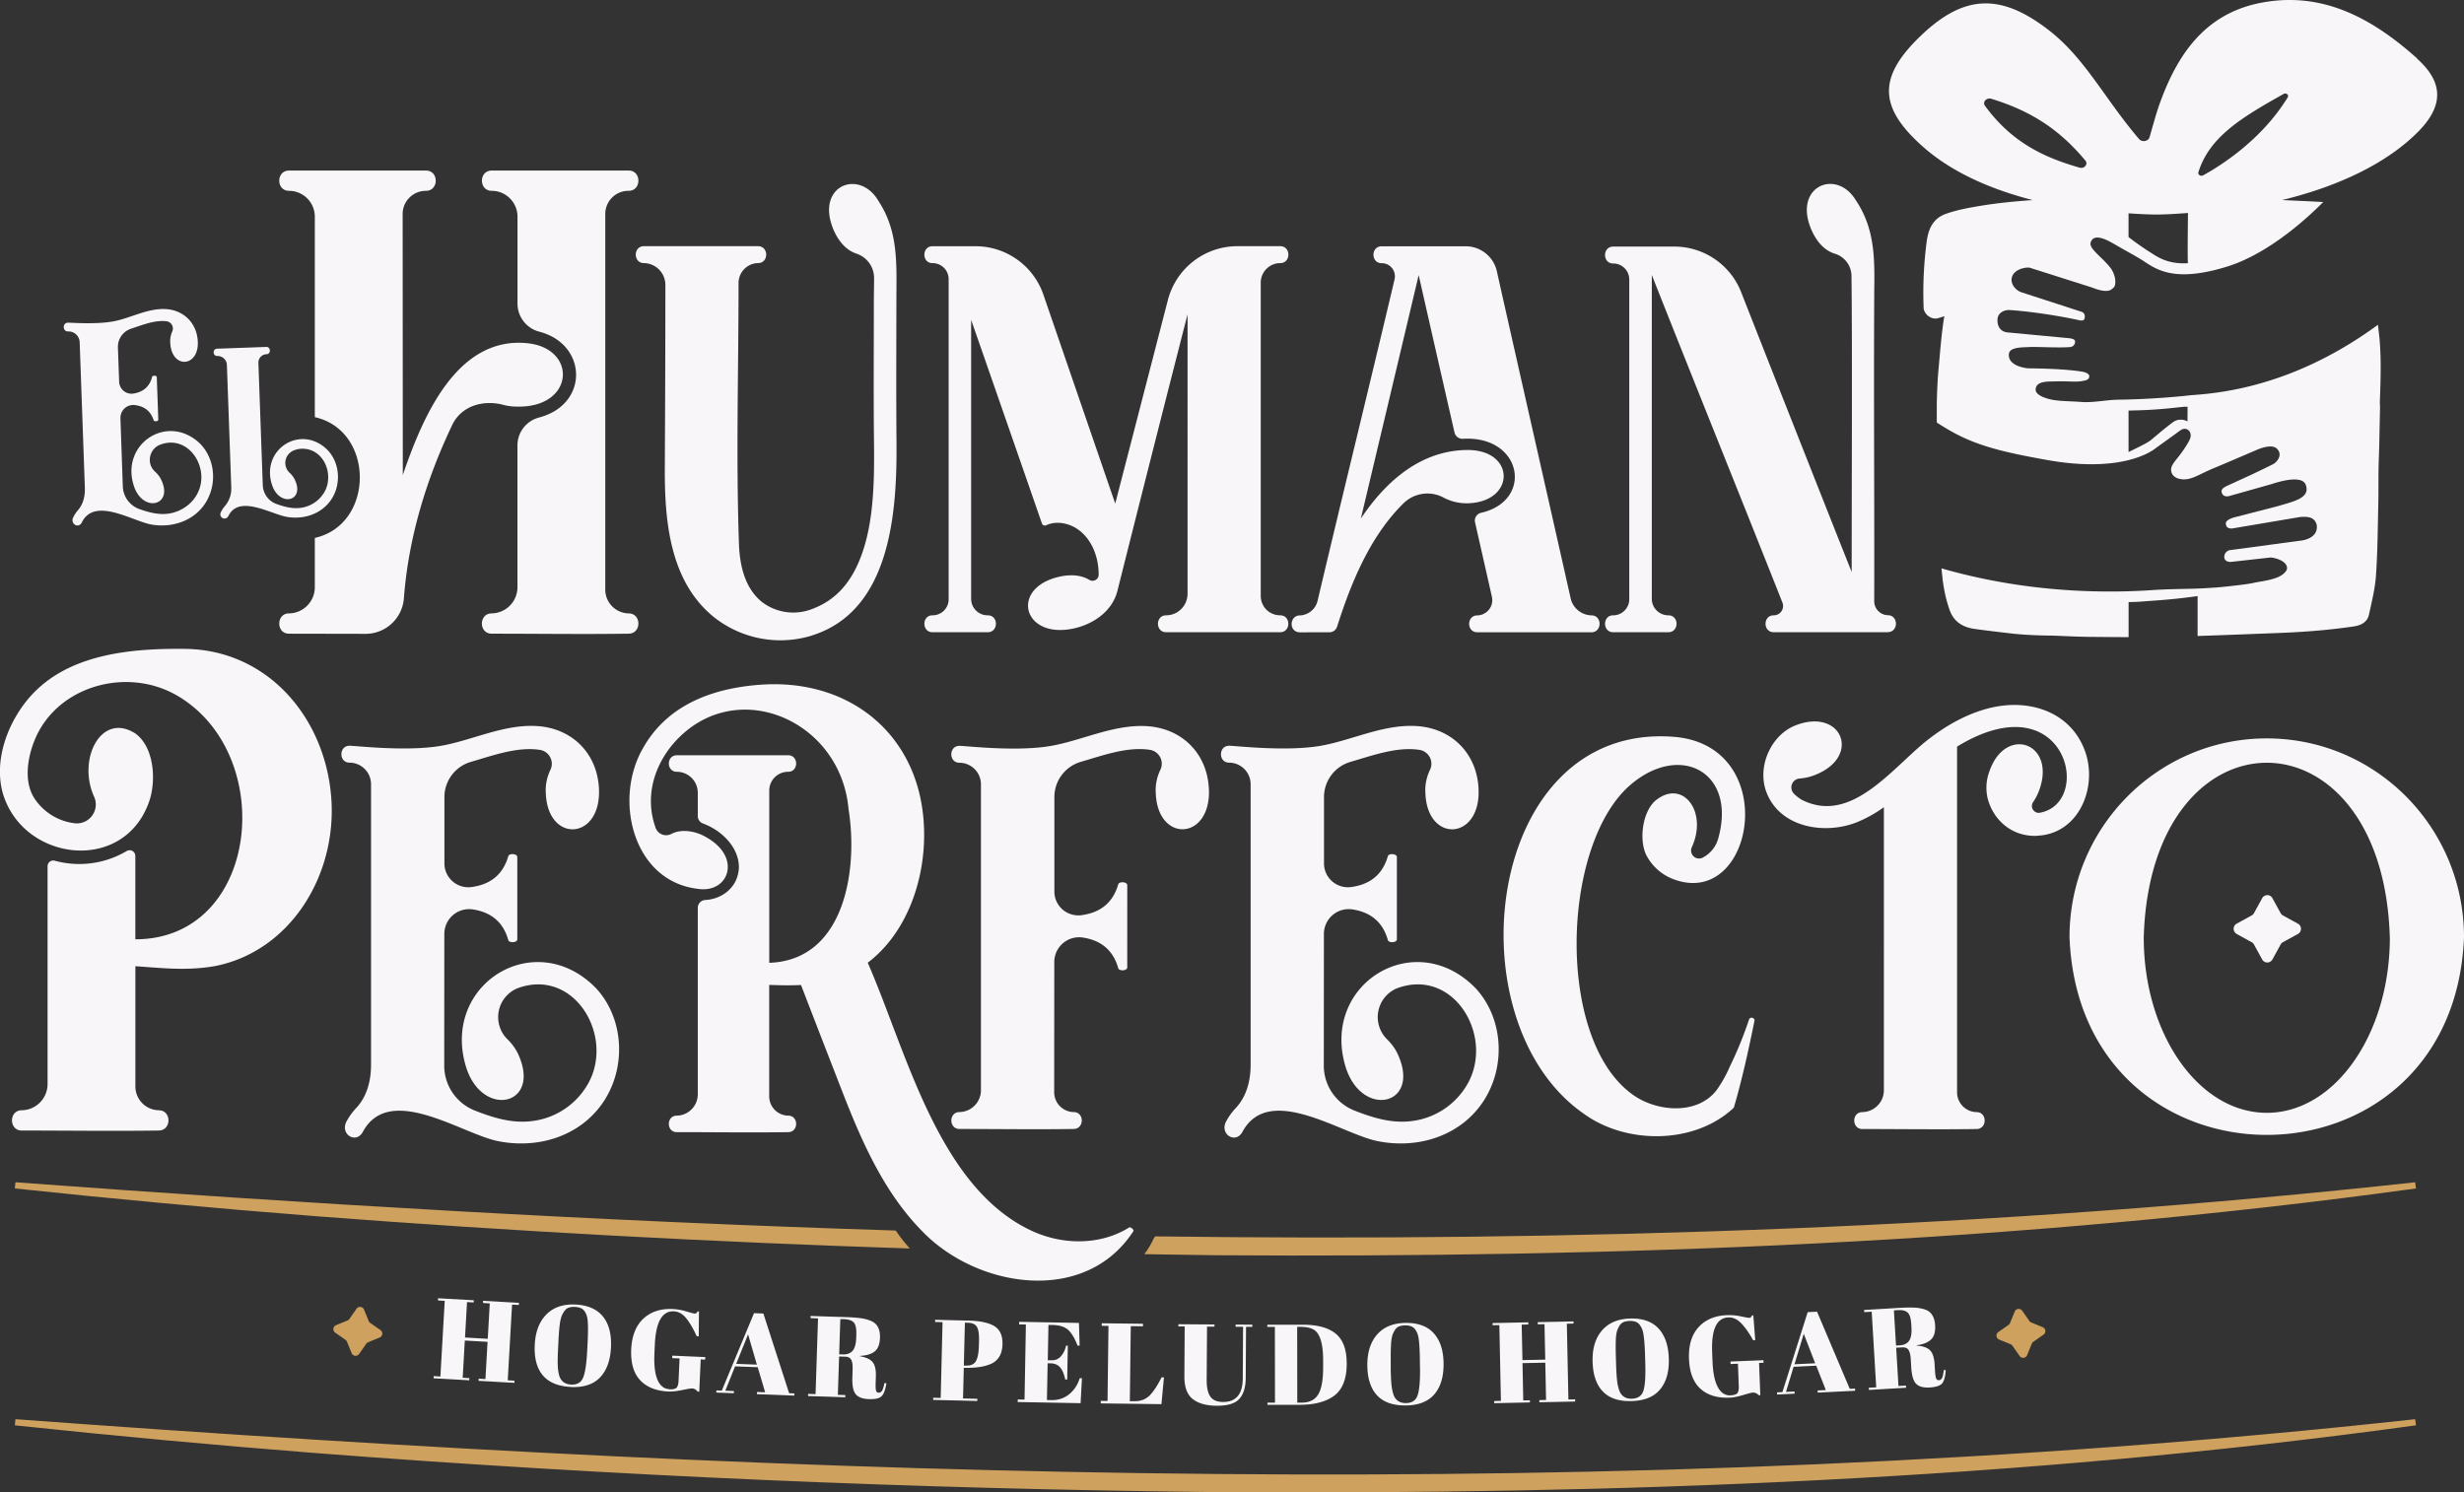 <svg xmlns="http://www.w3.org/2000/svg" id="Capa_2" viewBox="0 0 489.56 296.56"><rect x="0" y="0" width="489.56" height="296.56" fill="#333333" stroke="none"/><defs><style>.cls-1{fill:#f8f6f9}.cls-2{fill:#cea15e}</style></defs><g id="Capa_1-2" data-name="Capa_1"><path d="M41.12 99.45c-2.19 3.92-6.66 5.5-10.93 4.8-3.78-.62-11.36-5.61-13.92-.46-.66 1.34-2.38.33-1.71-1.01.25-.5.56-.97.92-1.39 1.09-1.23 1.44-2.88 1.38-4.52L15.83 68a2.22 2.22 0 0 0-2.29-2.14c-1.12.04-1.18-1.7-.06-1.74.67-.02 5.91.42 9.44-.34 3.28-.7 6.57-2.58 10.1-2.36 3.61.26 6.12 2.89 6.28 6.48.22 5.04-5.07 5.45-5.46.43-.09-.82.03-1.65.36-2.41.21-.42.2-.91-.02-1.32-.22-.41-.62-.69-1.08-.76-2.31-.28-4.75.71-7.09 1.49a3.774 3.774 0 0 0-2.58 3.72l.24 6.79c.02.7.34 1.36.88 1.82.54.45 1.25.65 1.94.55 1.75-.28 3.2-1.19 3.73-3.32.08-.32.92-.3.93.05.06 1.64.25 6.89.3 8.46.01.36-.83.42-.92.12-.64-2.02-2.07-2.83-3.76-3.03-.74-.08-1.48.16-2.02.66s-.84 1.22-.82 1.97l.47 13.53a4.964 4.964 0 0 0 3.3 4.51c1.93.68 3.89 1.21 5.94.88 2.44-.39 4.69-1.99 5.72-4.25 2.36-4.99-2.04-11.7-7.72-9.35-2.08.95-2.54 3.78-.82 5.29.43.39.8.85 1.08 1.35 2.82 5.37-3.46 6.98-5.28 1.54-2.8-8.39 6.67-14.64 13.11-8.48 2.92 2.93 3.39 7.72 1.39 11.29Zm25.03-.73c-1.83 3.26-5.55 4.59-9.11 4-3.15-.52-9.52-4.51-11.64-.22-.55 1.11-2.06.35-1.5-.76.21-.42.46-.81.77-1.16a5.346 5.346 0 0 0 1.28-3.75l-.87-24.31a1.851 1.851 0 0 0-1.91-1.78c-.93.03-.98-1.41-.05-1.45l9.78-.35c.93-.03.98 1.41.05 1.45-.44.01-.86.2-1.16.52-.3.32-.46.75-.45 1.19l.87 24.3c.06 1.7 1.15 3.2 2.75 3.76 1.6.56 3.24 1.01 4.95.73a6.391 6.391 0 0 0 4.77-3.54c1.58-3.48-.5-8.24-4.67-8.18-.61 0-1.21.14-1.76.39-.81.37-1.39 1.13-1.53 2.02s.18 1.78.84 2.39c.36.32.66.71.9 1.13 2.35 4.48-2.89 5.81-4.4 1.29-2.33-6.99 5.56-12.2 10.92-7.07 2.43 2.44 2.82 6.43 1.16 9.41Z" class="cls-1"/><path d="M100.15 80.49c.96.23 1.94.33 2.93.31 11.07.03 11.66-11.59 1.68-12.6-14.05-1.41-20.82 14.76-24.73 26.2L80 42.52c0-1.23.49-2.4 1.36-3.26.87-.86 2.05-1.35 3.27-1.34 2.59 0 2.6-4.03 0-4.03h-27.2c-2.59 0-2.6 4.03 0 4.03a5.14 5.14 0 0 1 5.12 5.14v39.83c11.93 2.66 11.91 21.34 0 24v9.72c.04 2.85-2.22 5.2-5.07 5.28-2.62-.07-2.68 4.03-.06 4.03l15.22.03c4.01 0 7.33-3.11 7.61-7.11.91-11.99 4.48-23.73 9.68-34.56 1.89-3.73 6.25-4.9 10.22-3.79Z" class="cls-1"/><path d="M124.89 121.89c-2.6-.06-4.67-2.2-4.63-4.8V42.52c0-2.54 2.05-4.6 4.59-4.6 2.62.06 2.67-4.03.05-4.03H97.7c-2.59 0-2.6 4.03 0 4.03 2.83 0 5.12 2.31 5.12 5.14v17.33a5.77 5.77 0 0 0 4.37 5.53c9.54 2.51 9.86 14.43-.07 17.04-2.53.65-4.3 2.92-4.31 5.53v28.12a5.21 5.21 0 0 1-5.12 5.28c-2.59 0-2.6 4.03 0 4.03 9.08 0 18.16.13 27.24 0 2.55-.04 2.55-4.03-.04-4.03Z" class="cls-1"/><path d="M161.31 126.29a21.23 21.23 0 0 1-19.42-3.63c-8.82-7.07-9.85-19.14-9.8-29.6.06-12.31.11-24.16.11-36.39a4.337 4.337 0 0 0-4.26-4.39c-2.16 0-2.16-3.36 0-3.36h22.67c2.16 0 2.16 3.36 0 3.36-2.17.05-3.9 1.84-3.87 4.02 0 17.38-.52 34.34.08 51.77.15 4.22 1.13 8.81 4.61 11.58 2.86 2.16 6.64 2.67 9.97 1.35 4.87-1.82 7.68-5.45 9.47-9.92 3.23-8.04 2.81-18.42 2.75-26.38-.06-8.17 0-16.33 0-24.49 0-1.66.04-3.28.05-4.86a5.116 5.116 0 0 0-3.47-4.94c-1.7-.53-3.41-2.03-4.58-4.73-3.74-8.84 5.19-12.26 8.95-5.69 3.99 6.11 3.54 12.51 3.53 19.65-.01 9.35-.06 18.7.02 28.04.12 13.52-.93 33.65-16.82 38.6Zm93.08-.66h-22.7c-2.16 0-2.16-3.36 0-3.36 2.35 0 4.26-1.92 4.26-4.27V62.46c-4.7 18.31-9.32 36.58-13.94 54.97-1.12 4.48-5.72 7.25-10.24 7.7-8.7.87-10.65-8.22-1.56-10.47 2.65-.65 4.75-.32 6.21.56.37.23.84.25 1.23.04s.63-.61.64-1.05c.01-3.72-1.54-7.56-4.72-9.39-1.71-.95-3.88-1.3-5.7-.45-.16.08-.34.08-.5.02a.62.62 0 0 1-.35-.36c-4.68-13.5-9.37-26.99-14.07-40.48V119c0 .87.35 1.71.97 2.32.62.62 1.46.96 2.33.95 2.18 0 2.16 3.39-.04 3.36h-10.88c-2.21.05-2.22-3.36-.05-3.36.85 0 1.66-.33 2.26-.92.6-.6.94-1.41.94-2.25V55.46c0-.85-.34-1.66-.94-2.25-.6-.6-1.41-.93-2.26-.92-2.16 0-2.16-3.36 0-3.36h8.55c6.09 0 11.5 3.87 13.48 9.63l14.27 41.51 10.46-40.45a14.27 14.27 0 0 1 13.81-10.7h8.51c2.16 0 2.16 3.36 0 3.36a3.89 3.89 0 0 0-3.87 3.89v62.25c0 1.02.41 2.01 1.13 2.73.73.72 1.71 1.12 2.73 1.12 2.15 0 2.16 3.32.03 3.36Z" class="cls-1"/><path d="M316.22 125.64h-22.7c-2.16 0-2.16-3.35 0-3.35.92-.02 1.78-.46 2.34-1.18.56-.73.77-1.67.55-2.57-1.03-4.56-2.16-9.54-3.34-14.74-.19-.86.34-1.7 1.2-1.9 10.48-2.39 8.22-15.38-3.59-14.71-.79.05-1.51-.47-1.69-1.25-2.48-10.84-4.81-21.06-7.12-31.28-3.82 16.14-7.66 32.27-11.49 48.39 5.17-7.75 12.16-13.54 21.08-13.63 9.49-.1 9.71 9.9.74 10.56a9.83 9.83 0 0 1-5.3-1.06 6.777 6.777 0 0 0-8 1.05c-6.66 6.53-10.43 15.73-13.24 24.56-.21.66-.82 1.11-1.51 1.11-2.05 0-3.59.01-5.86.01s-2.16-3.36 0-3.36a3.77 3.77 0 0 0 3.51-2.97c5.06-21.42 10.23-42.44 15.28-63.81.18-.78 0-1.6-.49-2.22-.5-.63-1.25-.99-2.05-.99-2.18.04-2.21-3.35-.03-3.36h16.7c2.97 0 5.54 2.06 6.19 4.95 4.08 18.22 10.83 47.91 14.65 64.93a4.34 4.34 0 0 0 4.14 3.46c2.15 0 2.16 3.32.03 3.36Zm58.89-.01h-22.7c-2.16 0-2.16-3.36 0-3.36.62 0 1.2-.3 1.54-.81.35-.51.42-1.16.19-1.73-8.65-21.85-17.3-43.21-25.95-65.09v64.35c0 1.8 1.46 3.27 3.26 3.28h.03c2.18 0 2.16 3.39-.03 3.36h-10.88c-2.21.05-2.22-3.36-.05-3.36 1.77 0 3.19-1.44 3.19-3.21V55.54c0-1.75-1.41-3.17-3.16-3.18-2.18.04-2.21-3.35-.03-3.36h12.14c5.86 0 11.12 3.58 13.27 9.03 6.07 15.45 17.36 44.08 21.97 55.63 0-14.88.13-46.93-.04-58.95a4.65 4.65 0 0 0-3.38-4.32c-1.7-.53-3.41-2.03-4.58-4.73-3.71-8.6 4.91-12.23 8.78-5.94 3.67 5.44 3.81 11.08 3.71 17.54-.13 20.9.04 41.27-.01 62.13a2.792 2.792 0 0 0 2.69 2.86c2.15 0 2.16 3.32.04 3.36Zm-332.75 66.4c-5.6.92-10.42.29-15.46-.03v23.82a4.734 4.734 0 0 0 4.63 4.8c2.58 0 2.59 3.99.03 4.03-9.08.13-18.16 0-27.23 0-2.6 0-2.59-4.03 0-4.03a5.21 5.21 0 0 0 5.12-5.28v-43.21c0-.36.17-.69.45-.91.29-.21.66-.28 1-.18 4.81 1.31 9.94.62 14.24-1.91.35-.22.8-.24 1.16-.04.36.2.59.58.59 1v16.56c24.55 0 28.38-36.32 8.61-48.25-10.07-6.08-24.15-2.17-28.58 8.58-1.42 3.44-2.25 8.19-.14 11.57 1.82 2.83 4.82 4.69 8.16 5.05 1.34.12 2.64-.48 3.41-1.58s.9-2.53.33-3.75c-3.35-7.45 1.43-16.86 8.21-12.52 3.85 2.78 4.19 9.68 2.66 13.76-5.2 14.3-25.38 11.57-29.09-2.25-1.64-6.5 1.18-13.86 5.47-18.76 7.54-8.61 20.19-9.68 30.86-9.56 16.3.19 27.77 13.53 29.02 29.48 1.22 15.57-8.27 30.86-23.46 33.62Zm77.98 26.22c-4.5 7.4-13.22 10.16-21.42 8.5-7.25-1.47-21.54-11.6-26.82-1.85-1.37 2.53-4.61.46-3.24-2.07.51-.95 1.14-1.83 1.88-2.62 2.18-2.31 2.98-5.45 2.98-8.62v-55.76c0-2.36-1.91-4.27-4.27-4.28-2.16 0-2.16-3.36 0-3.36 1.29 0 11.38 1.21 18.24 0 6.38-1.13 12.86-4.54 19.66-3.86 6.95.74 11.6 6 11.67 12.94.09 9.74-10.15 10.16-10.57.45-.12-1.59.18-3.18.85-4.62a2.793 2.793 0 0 0-1.97-4.08c-4.43-.7-9.2 1.04-13.79 2.38-3.1.91-5.24 3.76-5.24 6.99v13.12c-.02 1.36.55 2.66 1.56 3.57 1.01.91 2.36 1.35 3.71 1.2 3.39-.42 6.25-2.08 7.42-6.15.18-.61 1.79-.51 1.79.17v16.35c0 .7-1.62.76-1.79.16-1.1-3.93-3.81-5.61-7.05-6.1a4.926 4.926 0 0 0-5.66 4.88l-.02 26.14a9.599 9.599 0 0 0 6.06 8.94c3.67 1.44 7.42 2.61 11.4 2.1a14.8 14.8 0 0 0 11.33-7.81c4.9-9.46-3.13-22.72-14.26-18.57a6.19 6.19 0 0 0-3.7 4.55c-.39 2.04.26 4.14 1.75 5.59.8.78 1.48 1.69 1.99 2.68 5.07 10.55-7.16 13.22-10.29 2.62-4.82-16.38 13.87-27.79 25.88-15.46 5.42 5.85 6.01 15.12 1.91 21.88Zm104.84 26.41c-9.57 14.74-31.03 11.32-41.93.02-7.55-7.66-11.96-17.67-15.81-27.54-2.77-7.13-5.54-14.26-8.29-21.41-2.15.11-4.19.06-6.32-.02v22.08a3.84 3.84 0 0 0 3.77 3.9c2.1 0 2.11 3.24.03 3.28-7.38.11-14.77 0-22.16 0-2.11 0-2.11-3.28 0-3.28 2.33-.04 4.2-1.96 4.17-4.3v-37c0-.83.67-1.52 1.5-1.55 3.01-.16 5.73-2.09 6.43-4.92 1.13-3.77-1.81-8.38-6.91-10.29-.61-.22-1.01-.8-1.02-1.45v-4.64a4.17 4.17 0 0 0-4.17-4.18c-.56.02-1.08-.27-1.35-.75-.55-.97-.1-2.53 1.35-2.53h22.13c2.11 0 2.11 3.28 0 3.28-1 0-1.96.39-2.66 1.09-.71.7-1.1 1.66-1.1 2.66v34.21c15.04-.51 17.69-18.58 15.75-30.55-1.58-18.03-23.11-26.94-35.04-12.73-3.82 4.66-5.39 10.65-3.28 16.48.22.6.69 1.07 1.28 1.3.59.23 1.25.19 1.82-.1 2.02-1.07 4.89-.61 7.02.69 7.09 4.01 4.36 11.18-1.76 10.21-12.84-1.51-16.77-17.67-10.92-27.87 4.95-8.9 14.21-12.03 23.42-12.69 17.74-1.26 31.34 9.91 32.41 27.49.66 10.21-2.98 21.57-11.13 27.75 7.66 17.55 13.89 44.2 32.14 53.07 6.18 3.03 13.88 3.24 19.82-.47.22-.14 1.03.47.81.77Z" class="cls-1"/><path d="M240.21 157.26c.09 9.74-10.15 10.16-10.57.45-.12-1.59.18-3.18.85-4.62a2.793 2.793 0 0 0-1.97-4.08c-4.43-.7-9.2 1.04-13.79 2.38-3.1.91-5.24 3.76-5.24 6.99v18.72c-.02 1.36.55 2.66 1.56 3.57 1.01.91 2.36 1.34 3.71 1.2 3.39-.42 6.25-2.08 7.42-6.15.18-.61 1.79-.51 1.79.17.01 3.16-.01 13.29 0 16.35 0 .7-1.62.76-1.79.16-1.1-3.93-3.81-5.61-7.05-6.1a4.926 4.926 0 0 0-5.66 4.88l-.02 25.8a3.95 3.95 0 0 0 3.82 4h.04c2.16 0 2.16 3.32.03 3.36-7.57.11-15.13 0-22.7 0-2.16 0-2.16-3.36 0-3.36h.04a4.35 4.35 0 0 0 4.22-4.4v-60.73c0-2.36-1.91-4.27-4.27-4.28-2.16 0-2.16-3.36 0-3.36 1.29 0 11.38 1.22 18.24 0 6.38-1.13 12.86-4.53 19.66-3.86 6.95.74 11.6 6 11.67 12.94Zm54.89 60.99c-4.5 7.4-13.22 10.16-21.42 8.5-7.25-1.47-21.54-11.6-26.82-1.85-1.37 2.53-4.61.46-3.24-2.07.51-.95 1.14-1.83 1.88-2.62 2.18-2.31 2.98-5.45 2.98-8.62v-55.76c0-2.36-1.91-4.27-4.27-4.28-2.16 0-2.16-3.36 0-3.36 1.29 0 11.38 1.21 18.24 0 6.38-1.13 12.86-4.54 19.66-3.86 6.95.74 11.6 6 11.67 12.94.09 9.74-10.15 10.16-10.57.45-.12-1.59.18-3.18.85-4.62a2.793 2.793 0 0 0-1.97-4.08c-4.43-.7-9.2 1.04-13.79 2.38-3.1.91-5.24 3.76-5.24 6.99v13.12c-.02 1.36.55 2.66 1.56 3.57 1.01.91 2.36 1.35 3.71 1.2 3.39-.42 6.25-2.08 7.42-6.15.18-.61 1.79-.51 1.79.17v16.35c0 .7-1.62.76-1.79.16-1.1-3.93-3.81-5.61-7.05-6.1a4.926 4.926 0 0 0-5.66 4.88l-.02 26.14a9.599 9.599 0 0 0 6.06 8.94c3.67 1.44 7.42 2.61 11.4 2.1a14.8 14.8 0 0 0 11.33-7.81c4.9-9.46-3.13-22.72-14.26-18.57a6.19 6.19 0 0 0-3.7 4.55c-.39 2.04.26 4.14 1.75 5.59.8.78 1.48 1.69 1.99 2.68 5.07 10.55-7.16 13.22-10.29 2.62-4.82-16.38 13.87-27.79 25.88-15.46 5.42 5.85 6.01 15.12 1.91 21.88Z" class="cls-1"/><path d="M348.54 202.54c.06.12.07.26.03.39-1.27 6.25-2.45 11.56-4.08 17.17-7.78 7.37-21.45 7.36-29.9 1.15-26.33-18.41-19.51-77.66 17.9-74.84 21.63 1.62 16.17 34.57-.12 28.25-2.16-.84-3.96-2.4-5.1-4.42-1.62-2.73-1.16-8.44 1.48-11.01 5.43-4.69 10.65 1.93 7.4 9.09-.29.6-.17 1.31.29 1.79.46.48 1.17.62 1.78.35 1.5-.75 2.63-2.08 3.12-3.68 3.85-13.32-7.46-19.36-17.42-10.8-13.95 12.06-14.91 51.85 1.23 62.04 4.74 2.95 12.26 3.38 15.92-1.41 1.01-1.43 1.88-2.95 2.57-4.56a76.27 76.27 0 0 0 3.85-9.42c.04-.15.15-.28.29-.35a.53.53 0 0 1 .46 0c.13.04.24.13.3.25Zm56.16-36.45c-5.11.2-8.79-3.32-9.81-7.56-.38-1.73-.26-3.54.36-5.21 3.15-9.21 13.15-5.77 10.01 3.42-.31.94-.75 1.83-1.31 2.65-.3.44-.32 1.01-.05 1.46.27.46.78.72 1.3.67 10.96-1.87 5.29-26.38-16.36-13.16v68.63a3.944 3.944 0 0 0 3.86 4c2.16 0 2.16 3.32.03 3.36-7.57.11-15.13 0-22.7 0-2.16 0-2.16-3.36 0-3.36 2.39-.05 4.3-2.01 4.27-4.4V160.4a25.85 25.85 0 0 1-5.39 3c-6.29 2.49-15.17 1.14-17.92-5.91-1.97-5.06.83-11.46 5.83-13.38 9.09-3.48 13.01 6.09 4.03 9.79-1.05.45-2.17.72-3.3.8a1.77 1.77 0 0 0-1.18 2.95c.47.49 1 .91 1.58 1.26 10.17 5.22 18.49-7.05 25.7-12.38 3.64-2.75 7.8-5 12.29-5.98 7.5-1.63 15.46.96 18.29 8.62 2.64 7.15-1.12 16.58-9.52 16.9Zm84.86 20.14c-2.06 52.38-76.31 52.39-78.38 0 0-21.81 17.54-39.5 39.19-39.5s39.19 17.68 39.19 39.5Zm-14.74.04c-1.35-46.27-47.54-46.27-48.89 0 0 19.25 10.95 34.86 24.45 34.86s24.45-15.61 24.45-34.86Zm-17.65-1.71c0 .43-.23.82-.61 1.03l-2.97 1.63c-.2.11-.36.27-.46.46l-1.63 2.97c-.21.37-.6.61-1.02.61s-.82-.23-1.02-.61l-1.63-2.97c-.11-.2-.27-.36-.46-.46l-2.97-1.63c-.37-.21-.61-.6-.61-1.03s.23-.82.61-1.02l2.97-1.63c.2-.11.36-.27.46-.46l1.63-2.97c.2-.37.6-.61 1.02-.61s.82.23 1.02.61l1.63 2.97c.11.2.27.36.46.46l2.97 1.63c.37.2.61.6.61 1.02Z" class="cls-1"/><path d="M177.95 244.52c-58.38-1.82-116.73-5.29-174.88-9.59l-.12 1.23c19.81 2.1 39.64 3.93 59.5 5.49 39.38 3.03 78.83 5.15 118.31 6.44-1-1.12-1.93-2.32-2.8-3.57Zm301.91-9.59c-83.13 9.1-166.71 11.86-250.3 10.75-.08.09-.17.17-.26.27-.3.63-.6 1.24-.82 1.6-.02.04-.05.07-.07.11-.32.55-.66 1.07-1.06 1.56 4.72.08 9.45.16 14.17.21 79.55.54 159.68-2.4 238.5-13.27l-.16-1.22ZM3.07 282.01c158.53 11.71 318.49 17.33 476.79 0l.16 1.22c-78.83 10.86-158.96 13.8-238.5 13.27-59.76-.64-119.49-3.19-179.07-7.78-19.86-1.56-39.69-3.39-59.5-5.49l.12-1.23Z" class="cls-2"/><path d="m87.04 257.98 7.09.4-.02.43-1.32-.07-.4 7.04 4.52.26.4-7.04-1.34-.08.02-.43 7.11.4-.02.43-1.34-.08-.86 15.04 1.34.08-.02.43-7.11-.4.02-.43 1.34.08.42-7.4-4.52-.26-.42 7.4 1.32.07-.02.43-7.09-.4.02-.43 1.34.08.86-15.04-1.34-.08.02-.43Zm26.35 17.62c-2.53-.13-4.38-.91-5.57-2.34-1.18-1.43-1.7-3.45-1.57-6.05.13-2.6.91-4.61 2.32-6.03 1.42-1.42 3.35-2.07 5.8-1.95 2.45.12 4.27.93 5.45 2.41 1.18 1.48 1.7 3.52 1.57 6.13-.13 2.61-.87 4.6-2.2 5.97-1.34 1.37-3.27 2-5.8 1.87Zm3.27-7.1.09-1.68c.14-2.77.09-4.53-.14-5.27-.26-.85-.67-1.39-1.22-1.61-.31-.14-.7-.22-1.15-.24s-.85.02-1.18.12c-.33.11-.61.3-.84.6-.23.29-.41.6-.56.93s-.27.79-.38 1.39c-.14.87-.25 2.17-.33 3.88l-.08 1.64c-.09 1.85-.09 3.17.02 3.95.1.79.25 1.35.45 1.7.43.77 1.14 1.17 2.12 1.22 1.2.06 2-.4 2.4-1.39.41-.99.67-2.73.8-5.23Zm16.35 7.57c.74.03 1.22-.08 1.44-.35.22-.26.34-.72.37-1.37l.2-4.41-1.46-.06.02-.5 6.55.29-.02.5-.89-.04-.29 6.41-.34-.02c-.26-.39-.63-.6-1.13-.62-.21-.01-.85.1-1.92.32s-1.97.32-2.71.29c-2.47-.11-4.35-.86-5.65-2.26-1.3-1.39-1.88-3.43-1.77-6.1.12-2.67.92-4.71 2.4-6.1 1.48-1.39 3.42-2.03 5.81-1.93.92.04 1.85.2 2.77.48.92.28 1.46.42 1.61.42.15 0 .27-.02.35-.09s.17-.18.27-.34h.25l-.04 4.95-.41-.02c-.68-1.5-1.37-2.69-2.08-3.57-.71-.87-1.53-1.33-2.46-1.37-2.32-.1-3.58 2.11-3.78 6.64l-.08 1.79c-.1 2.27.11 4 .62 5.19.52 1.18 1.31 1.8 2.37 1.85Zm19.01.58-1.47-4.97-4.5-.17-1.94 4.84 1.71.07-.02.43-3.48-.13.02-.43 1.07.04 6.4-15.39 1.86.07 5.12 15.84 1.05.04-.02.43-7.43-.29.02-.43 1.61.06Zm-3.38-11.51-2.37 5.87 4.11.16-1.75-6.03Zm19.28 4.45-1.2-.04-.25 7.62 1.48.05v.43l-7.4-.24v-.43l1.49.05.49-15.05-1.48-.05v-.43l6.88.22c1.97.06 3.37.21 4.19.44.82.23 1.39.5 1.72.8.71.61 1.04 1.57 1 2.85-.04 1.29-.39 2.2-1.05 2.73-.65.53-1.64.83-2.94.89v.07c1.22.21 2.06.6 2.53 1.17.47.58.68 1.52.64 2.84l-.04 1.21c-.03.79 0 1.32.07 1.59.07.28.25.42.52.43.27 0 .49-.11.66-.35.17-.25.33-.77.5-1.57l.39.06c-.21 1.28-.53 2.14-.96 2.56-.43.43-1.27.62-2.51.58-1.24-.04-2.12-.36-2.62-.96s-.73-1.7-.68-3.31l.05-1.66c.03-.85-.06-1.47-.27-1.88-.21-.4-.61-.61-1.2-.63Zm-.96-7.47-.23 7 .73.02c.86.03 1.51-.22 1.95-.73.43-.52.67-1.37.71-2.57l.02-.66c.04-1.2-.14-2-.52-2.4-.39-.4-1.02-.61-1.9-.64l-.75-.02Zm18.84.14 6.69.16c2.29.06 3.99.43 5.09 1.11 1.11.69 1.64 1.88 1.6 3.58-.05 1.88-.76 3.16-2.14 3.84-1.29.62-3.08.9-5.37.85h-.18l-.15 6.09 2.84.07v.43l-8.77-.21v-.43l1.49.04.37-15.06-1.48-.04v-.43Zm5.91.57-.21 8.53h.48c.91.03 1.55-.26 1.91-.87.36-.61.56-1.62.6-3.01l.03-1.09c.03-1.29-.11-2.19-.42-2.72-.31-.52-.9-.8-1.77-.82l-.61-.02Zm10.83-.17 11.83.22.14 4.51h-.41c-.61-1.55-1.26-2.61-1.94-3.19-.69-.58-1.71-.88-3.05-.91h-.8l-.13 7.01h.77c.71.03 1.32-.23 1.81-.76s.85-1.25 1.06-2.15h.34l-.12 6.74h-.39c-.25-1.15-.6-1.97-1.06-2.46-.45-.49-1.08-.75-1.89-.76h-.55l-.14 7.29.86.02c1.39.03 2.59-.37 3.58-1.18.99-.82 1.68-1.87 2.07-3.17h.45l-.27 4.96-12.49-.23v-.5l1.35.02.27-14.92-1.34-.02v-.5Zm16.36.29 8.19.1v.5l-2.42-.03-.19 14.92h.82c1.29.03 2.32-.36 3.1-1.13.78-.78 1.57-1.98 2.38-3.61h.48l-.5 5.32-12.06-.15v-.5l1.35.02.19-14.92-1.34-.02v-.5Zm21.55 14.51c.47.75 1.33 1.12 2.58 1.13 1.24 0 2.2-.37 2.87-1.14.67-.77 1.01-1.94 1.02-3.52l.06-10.28h-1.48v-.44l3.32.02v.43h-1.25l-.06 10.12c-.01 1.88-.44 3.28-1.28 4.2-.84.92-2.32 1.37-4.43 1.36-2.12-.01-3.73-.46-4.84-1.35-1.11-.89-1.66-2.4-1.64-4.54l.06-9.87h-1.25v-.44l7.17.05v.43h-1.48l-.07 10.65c0 1.4.22 2.47.7 3.21Zm27.13-6.55c0 3.13-.87 5.3-2.63 6.53-1.62 1.14-3.85 1.71-6.69 1.71h-6.44v-.42h1.5l-.02-15.06h-1.5v-.43h7.03c2.91-.01 5.1.58 6.55 1.77 1.46 1.19 2.19 3.16 2.19 5.9Zm-9.82 7.81h.86c1.53 0 2.63-.55 3.29-1.63.66-1.08.99-2.9.98-5.45v-1.32c0-3.41-.66-5.47-1.97-6.16-.62-.33-1.5-.5-2.64-.5h-.55l.02 15.06Zm21.53.56c-2.53.02-4.43-.65-5.69-2.01-1.26-1.36-1.91-3.34-1.93-5.94-.02-2.6.63-4.65 1.96-6.16 1.33-1.51 3.22-2.27 5.68-2.29 2.46-.02 4.32.67 5.58 2.08 1.26 1.41 1.91 3.41 1.93 6.02.02 2.61-.59 4.64-1.84 6.09-1.25 1.45-3.15 2.19-5.68 2.21Zm2.84-7.28-.02-1.68c-.03-2.78-.18-4.53-.46-5.25-.31-.83-.75-1.34-1.31-1.53-.32-.12-.71-.18-1.16-.17-.45 0-.85.07-1.17.19-.33.12-.59.34-.8.64a4.4 4.4 0 0 0-.5.96c-.13.33-.22.81-.29 1.41-.08.88-.12 2.18-.1 3.89v1.64c.03 1.85.12 3.17.27 3.95.15.78.34 1.34.55 1.67.48.74 1.21 1.1 2.19 1.09 1.2-.01 1.97-.52 2.32-1.53.35-1.01.51-2.77.49-5.27Zm14.42-9.09 7.1-.15v.43l-1.31.03.15 7.05 4.53-.09-.15-7.05-1.34.03v-.43l7.11-.15v.43l-1.33.03.31 15.06 1.34-.03v.43l-7.11.15v-.43l1.33-.03-.15-7.41-4.53.09.15 7.41 1.32-.03v.43l-7.09.15v-.43l1.33-.03-.31-15.06-1.34.03v-.43Zm27.66 15.5c-2.53.08-4.44-.55-5.73-1.89-1.29-1.33-1.98-3.3-2.05-5.9-.08-2.6.53-4.67 1.83-6.2 1.3-1.53 3.17-2.34 5.63-2.41 2.46-.07 4.33.58 5.62 1.96s1.98 3.37 2.06 5.98c.08 2.61-.49 4.65-1.72 6.13-1.22 1.48-3.1 2.25-5.63 2.33Zm2.69-7.34-.05-1.68c-.08-2.77-.27-4.52-.57-5.24-.33-.82-.78-1.33-1.34-1.51-.32-.11-.71-.16-1.17-.15s-.84.09-1.17.22c-.32.13-.59.35-.79.66-.2.31-.36.63-.48.97-.12.34-.21.81-.26 1.42-.06.88-.07 2.18-.02 3.89l.05 1.64c.06 1.85.17 3.16.33 3.94.17.78.36 1.33.58 1.66.49.73 1.23 1.08 2.22 1.05 1.2-.04 1.96-.56 2.29-1.58.33-1.02.45-2.78.38-5.28Zm16.91 6.2c.74-.03 1.21-.19 1.41-.47.19-.28.28-.75.25-1.4l-.17-4.41-1.46.06-.02-.5 6.55-.26.02.5-.89.04.25 6.41h-.34c-.29-.35-.68-.53-1.18-.51-.21 0-.84.17-1.88.48s-1.93.49-2.68.52c-2.47.1-4.41-.49-5.82-1.77-1.41-1.28-2.17-3.26-2.27-5.93-.11-2.67.52-4.77 1.88-6.28 1.36-1.51 3.24-2.31 5.63-2.41.92-.04 1.86.04 2.8.24s1.49.29 1.64.29c.15 0 .26-.04.34-.12s.15-.19.24-.36h.25l.38 4.92-.41.02c-.8-1.44-1.59-2.57-2.38-3.38-.78-.81-1.64-1.2-2.56-1.16-2.32.09-3.39 2.4-3.21 6.93l.07 1.8c.09 2.27.44 3.98 1.06 5.12.61 1.14 1.45 1.68 2.51 1.64Zm18.95-1.06-1.9-4.83-4.5.22-1.51 4.99 1.7-.08.02.43-3.48.17-.02-.43 1.07-.05 5.02-15.89 1.86-.09 6.5 15.33 1.05-.05.02.43-7.43.37-.02-.43 1.61-.08Zm-4.38-11.17-1.84 6.06 4.11-.2-2.27-5.86Zm19.56 2.7-1.2.07.46 7.61 1.48-.09.03.43-7.38.44-.03-.43 1.48-.09-.9-15.03-1.48.09-.03-.43 6.86-.41c1.97-.12 3.37-.1 4.21.06.84.15 1.43.37 1.78.63.76.55 1.18 1.46 1.26 2.75.08 1.29-.19 2.23-.79 2.82s-1.55.98-2.85 1.16v.07c1.24.09 2.12.41 2.64.94s.82 1.46.9 2.77l.07 1.2c.05.79.12 1.32.22 1.58.1.27.29.39.56.38.27-.02.48-.15.62-.41s.26-.79.35-1.61l.39.02c-.09 1.3-.33 2.18-.72 2.64-.39.46-1.21.73-2.45.81-1.24.07-2.14-.16-2.7-.72-.56-.55-.88-1.63-.98-3.23l-.1-1.66c-.05-.85-.2-1.46-.44-1.84s-.66-.55-1.25-.52Zm-1.65-7.35.42 6.99.73-.04c.86-.05 1.49-.36 1.87-.91.38-.56.54-1.43.47-2.63l-.04-.66c-.07-1.2-.32-1.97-.74-2.34-.42-.36-1.08-.52-1.95-.46l-.75.05Z" class="cls-1"/><path d="M406.38 264.42c.03.31-.1.61-.36.79l-2.03 1.42c-.13.09-.24.22-.3.37l-.94 2.29c-.12.29-.38.49-.69.52s-.61-.1-.79-.36l-1.42-2.03a.838.838 0 0 0-.37-.3l-2.29-.94c-.29-.12-.49-.38-.52-.69s.1-.61.36-.79l2.03-1.42c.13-.09.24-.22.3-.37l.94-2.29c.12-.29.38-.49.69-.52s.61.1.79.36l1.42 2.03c.09.13.22.24.37.3l2.29.94c.29.12.49.38.52.69Zm-339.62-1.09 2.29-.94c.15-.06.28-.17.37-.3l1.42-2.03c.18-.26.48-.39.79-.36s.58.24.69.52l.94 2.29c.06.15.17.28.3.37l2.03 1.42c.26.18.39.48.36.79s-.24.58-.52.69l-2.29.94c-.15.06-.28.17-.37.3l-1.42 2.03c-.18.26-.48.39-.79.36s-.58-.24-.69-.52l-.94-2.29a.838.838 0 0 0-.3-.37l-2.03-1.42c-.25-.18-.39-.48-.36-.79s.24-.58.52-.69Z" class="cls-2"/><path d="M480.25 11.61C471.78 4.05 461.94-1.78 449.5.5c-11.59 2.12-16.96 10.62-20.36 19.97-.66 1.81-1.15 3.66-2.05 6.78-.25.85-1.5 1.07-2.1.37-6.95-8.16-10.72-16.08-18.01-21.69-9.49-7.31-16.74-7.05-25.3 1.13-8.68 8.29-8.5 14.34.63 22.31 5.44 4.75 12.99 8.2 21.57 10.39-3.54.24-7.07.59-10.58 1.17-2.27.38-4.58.81-6.7 1.57-2.82 1.01-3.54 3.43-3.83 5.74-.53 4.2-.74 8.41-.58 12.66-.1 1.39 1.4 2.65 2.74 2.36.18-.04 1.24-.37 1.4-.43-.08.34-.14.68-.19 1.02-.52 3.78-.66 6.01-1.02 9.94-.18 1.97-.32 5.38-.31 7.36v2.81c.87.57 1.71 1.08 2.49 1.53 5.49 3.19 11.12 4.42 19.39 5.91 5.4.97 9.62 1 12.85.63.52-.06 1.02-.13 1.49-.21 4.72-.8 6.91-2.46 7.29-2.78.35-.25 3.13-2.24 4.67-3.37.31-.23.99-.75 1.71-.26.64.43.6 1.19.5 1.56-.16.58-.72 1.45-1.27 2.28-1.52 2.3-2.95 3.22-2.48 4.63.26.79 1.01 1.11 1.28 1.19 1.35.42 2.49.11 4.08-.64.79-.37 1.81-.89 2.96-1.37 2.07-.86 5.62-2.38 8.69-3.7.61-.26 2.87-1.13 3.85-.27 1.36 1.2.12 2.68-.57 3.08-.59.34-3.29 1.6-3.95 1.94l-5.45 2.5c-.58.3-1.1.65-.91 1.27.19.62.66.81 1.3.74l8.58-2.42c3.37-1.11 6.23-1.39 6.8.12 1 2.65-2.36 3.31-5.56 4.26l-8.72 2.25c-.66.21-1.68.6-1.59 1.29.09.68.47.87 1.15.91h.02l13.68-2.31c.59.04 2.74-.4 3.21 1.61.33 2.34-2.14 3.02-3.33 3.12l-14 1.88a1.377 1.377 0 0 0-1.03 1.48c.02.2.19.87 1.27.85l7.83-.87c.63-.06 3.73.64 3.32 2.4-.99 1.98-4.56 2.18-6.63 2.64-.4.11-2.31.42-6.65.85-.95.09-3.21.22-4.37.27-2.63.1-5.71.08-9.09.31-2 .14-4.22.23-6.59.27-.49 0-.98.01-1.49.01-9.39.03-21.22-.98-33.8-4.6l.24 2.29c.27 2.05.69 4.08 1.42 6.08.75 2.06 2.34 3.31 4.96 3.67 2.53.35 5.07.64 7.61.94.13.02.24.03.35.03 1.39.14 3.93.33 7.45.35.08 0 .17 0 .26.01 2.37.09 4.73.22 7.1.24 1.96.02 5.83.05 7.79.06v-6.97c2.46-.04 2.84-.14 4.91-.28 3.29-.22 6.25-.55 8.8-.91v7.93c5.45-.18 10.9-.4 16.36-.61 4.94-.19 9.85-.58 14.71-1.3 1.72-.26 2.69-1.06 2.97-2.32.57-2.58 1.22-5.18 1.4-7.79.33-4.68.35-9.37.46-14.06.06-2.33.02-4.66.05-6.99.03-1.9.13-3.79.16-5.68l.13-6.39c.04-.45-.04-.93-.03-1.39.16-4.29.31-8.58-.09-12.85l-.29-2.46c-9.43 6.91-21.46 12.76-35.84 13.89-.35.03-.7.06-1.06.08h-.06c-.5.06-1.06.12-1.67.18-3.29.33-8.06.67-12.82.73-2.52.03-5.08.63-7.39.46-2.3-.17-3.94-.13-5.63-.4-1.15-.19-3.54-.85-3.54-2.05.06-1.75 2.36-1.6 3.92-1.64 2.76-.08 3.89.17 5.25-.06.14-.02.27-.05.39-.07.58-.1 1.05-.26 1.1-.84.05-.58-.83-.88-1.5-.98-1.72-.28-5.08-.6-10.74-.65-1.13-.14-3.91-.7-3.74-2.82.12-1.43 2.6-1.32 4.07-1.41 1.34-.08 6.07.2 8.13 0 .53-.05.94-.48.96-1.01.03-.53-.52-.63-1.04-.73l-12.31-1.16c-1.38-.09-2.22-1.16-2.05-2.77.13-1.18 1.39-1.72 2.31-1.68.98.02 7.24.57 13.76 1.99.55.12 1.09.21 1.22-.34.13-.55-.03-1.09-.56-1.29l-12.01-3.9c-1.14-.37-2.4-1.81-1.78-3.24.63-1.45 2.76-1.76 3.46-1.63l12.15 3.86c.48.14 3.08 1.35 4.19.36.35-.32.62-.41.65-1.29 0-.26 0-.56-.07-.88-.11-.61-.35-1.2-.7-1.76-.31-.49-1.26-1.5-1.6-1.83-2.3-2.21-3.03-2.95-2.27-3.99.57-.77 1.87-.47 2.98.06.35.13 1.32.69 2.52 1.38 1.35.77 2.99 1.67 4.19 2.4.24.15.5.31.76.49 1.69 1.11 3.79 2.47 7.72 2.5 2.23.01 5.05-.4 8.72-1.54.58-.18 1.17-.39 1.77-.62 4.71-1.84 9.78-5.25 14.63-9.65.9-.82 1.79-1.67 2.67-2.55l-2.91-.15-5.27-.24c11.1-2.7 20.82-7.27 27.07-13.62 5.03-5.11 5.03-9.76-.26-14.48Zm-46.56 69.21h-.03.03Zm-10.78.76c.31 0 .61 0 .93-.02 4.85-.1 7.53-.48 10-.72.08 0 .12-.01.18-.02.21.01.43.02.62 0l-.02 2.92c-.93-.51-2.05-.47-2.92.18-1.62 1.2-4.05 3.29-4.34 3.52-.46.37-1.29.87-4.45 2.38v-8.25Zm-24-24.39s.03-.02.04-.03c0 0 .01.02.01.03h-.05Zm14.27-23.88c-6.9-1.98-13.38-4.89-18.79-12.28-.55-.75.29-1.69 1.25-1.4 9.1 2.76 14.36 7.11 18.69 12.27.6.72-.19 1.69-1.15 1.41Zm20.66 19.02c-3.31-.03-5.04-1.17-6.55-2.15-.28-.19-.56-.35-.83-.53-1.34-.9-2.29-1.56-3.55-2.55v-4.71c5.15.34 6.62.31 11.81-.07 0 0-.13 9.89 0 9.9.09 0 .11.12-.88.11Zm20.7-33c-5.25 8.61-13.62 13.77-16.81 15.51-.49.27-1.09-.14-.94-.63 2.2-6.97 8.41-10.77 16.95-15.55.49-.28 1.08.21.8.66Z" class="cls-1"/></g></svg>